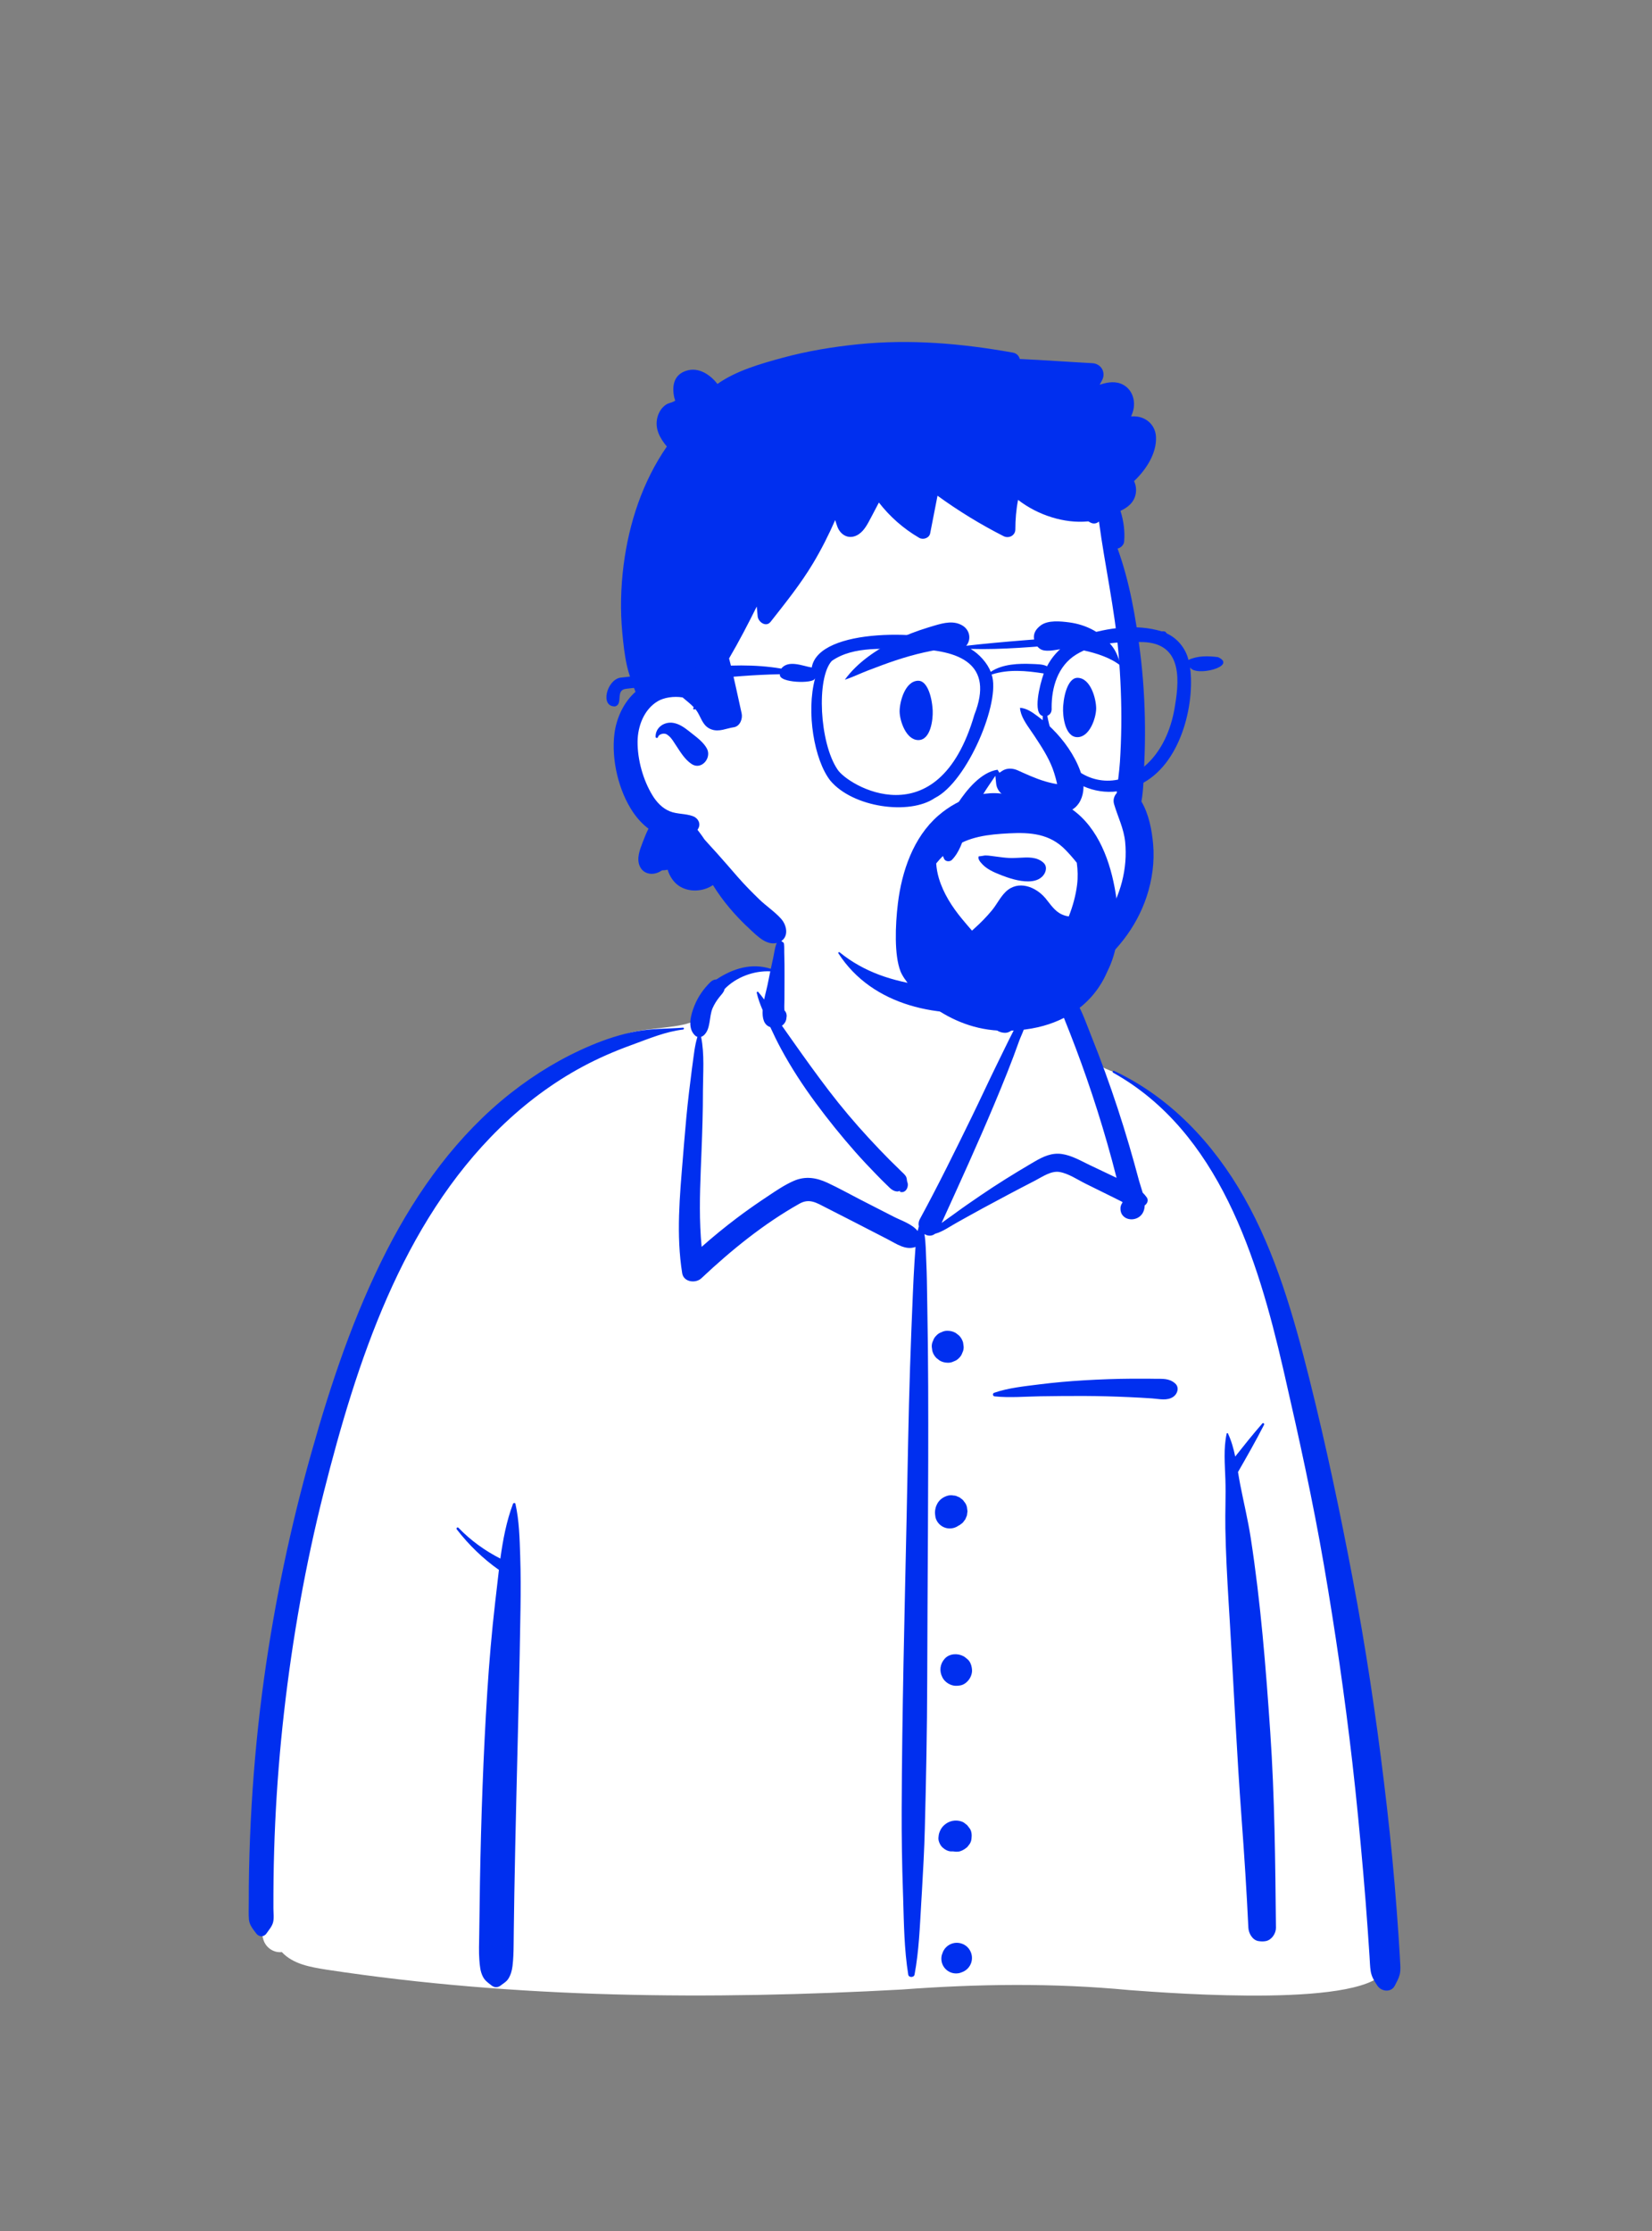 <svg width="240" height="324" viewBox="0 0 240 324" fill="none" xmlns="http://www.w3.org/2000/svg">
<rect x="0" y="0" width="240" height="324" fill="#808080" stroke="none"/>
<path fill-rule="evenodd" clip-rule="evenodd" d="M47.464 286.051C75.065 290.245 103.167 290.456 130.998 288.933C142.012 288.108 153.06 287.96 164.065 289.014C170.568 289.498 199.081 291.679 201.411 285.852C199.944 254.825 196.975 223.533 187.865 193.693C184.119 183.097 180.901 174.303 173.589 165.535C171.284 163.141 166.314 158.12 163.467 156.482C161 155.064 159.968 155.57 158.552 153.174C157.144 150.527 156.106 146.107 154.107 144.24C152.072 142.338 149.056 143.018 145.317 143.631C146.004 134.346 141.72 131.981 135.818 130.216C125.444 126.255 115.198 128.245 112.587 140.879C107.746 140.879 105.026 142.963 102.086 144.966C100.884 145.784 101.72 147.87 100.285 148.513C97.629 149.459 92.935 149.228 90.378 150.392C78.749 155.686 68.392 163.364 61.59 174.576C46.34 198.515 35.865 248.942 37.678 277.315C36.884 278.561 37.982 280.348 38.261 281.687C38.613 282.853 39.754 283.628 40.945 283.495C42.607 285.283 45.177 285.681 47.464 286.051Z" fill="white"/>
<path fill-rule="evenodd" clip-rule="evenodd" d="M161.709 155.78C161.54 155.686 161.689 155.444 161.859 155.524C170.045 159.365 176.324 166.105 180.743 173.892C185.318 181.955 187.926 191.11 190.174 200.058L190.255 200.382C192.652 209.954 194.691 219.625 196.526 229.319C198.384 239.137 199.876 249.015 201.076 258.934C201.67 263.838 202.199 268.751 202.612 273.674C202.818 276.135 203.005 278.597 203.174 281.06C203.241 282.045 203.304 283.03 203.359 284.016L203.398 284.755C203.431 285.426 203.511 286.099 203.345 286.76C203.202 287.331 202.9 287.847 202.635 288.371C202.109 289.406 200.67 289.236 200.104 288.371L199.939 288.119C199.564 287.539 199.252 287 199.134 286.277C199.021 285.578 199.016 284.845 198.965 284.139C198.871 282.839 198.791 281.539 198.7 280.239C198.508 277.502 198.293 274.767 198.055 272.034C197.583 266.639 197.078 261.249 196.457 255.869C195.354 246.308 193.969 236.772 192.337 227.286C190.742 218.02 188.727 208.848 186.624 199.688L186.406 198.74C182.724 182.746 177.048 164.327 161.709 155.78ZM74.522 218.408C74.582 218.248 74.841 218.211 74.885 218.408C75.436 220.892 75.491 223.45 75.575 225.992C75.658 228.501 75.655 231.02 75.618 233.53C75.483 242.754 75.23 251.97 75.011 261.193C74.902 265.806 74.799 270.42 74.721 275.033C74.691 276.764 74.666 278.494 74.645 280.225L74.619 282.507C74.607 283.516 74.58 284.513 74.457 285.521C74.376 286.184 74.203 286.816 73.837 287.385C73.578 287.788 73.208 287.993 72.847 288.267L72.779 288.319C72.319 288.683 71.835 288.686 71.379 288.319L71.247 288.215C70.811 287.874 70.435 287.608 70.157 287.069C69.77 286.321 69.709 285.507 69.643 284.682C69.543 283.431 69.609 282.161 69.622 280.906C69.648 278.389 69.683 275.873 69.727 273.356C69.889 264.126 70.209 254.894 70.793 245.681C71.068 241.341 71.441 236.987 71.941 232.665L72.036 231.855C72.188 230.583 72.326 229.289 72.482 227.99C70.155 226.353 68.109 224.365 66.364 222.111C66.236 221.945 66.447 221.713 66.602 221.873C68.385 223.72 70.429 225.192 72.692 226.349C73.063 223.631 73.573 220.928 74.522 218.408ZM113.406 136.132C113.438 136.108 113.488 136.097 113.518 136.132C114.019 136.716 113.917 137.608 113.933 138.347L113.935 138.416C113.971 139.497 113.978 140.575 113.974 141.657L113.963 145.1V145.1C113.962 145.573 113.923 146.066 113.948 146.542L113.96 146.727V146.727C114.223 146.996 114.345 147.385 114.256 147.776C114.24 148.277 113.978 148.695 113.596 148.958L114.415 150.121V150.121L115.235 151.283C116.925 153.68 118.633 156.057 120.414 158.389C122.229 160.766 124.166 163.054 126.193 165.254C127.183 166.329 128.191 167.389 129.221 168.425C129.64 168.846 130.069 169.257 130.494 169.672L130.916 170.089C131.165 170.339 131.479 170.586 131.645 170.902C131.742 171.089 131.765 171.549 131.799 171.625C132.112 172.312 131.579 173.409 130.692 173.066L130.732 173.039C130.894 172.927 130.79 172.925 130.422 173.034C130.19 173.033 129.972 172.98 129.768 172.874L129.707 172.841C129.421 172.695 129.165 172.413 128.932 172.187L128.874 172.132C128.342 171.633 127.834 171.103 127.324 170.582C126.258 169.493 125.217 168.381 124.209 167.239C122.197 164.961 120.291 162.591 118.485 160.147C116.646 157.658 114.936 155.041 113.466 152.317C112.908 151.283 112.396 150.229 111.906 149.163C110.952 148.857 110.73 147.841 110.796 146.697C110.444 145.877 110.127 145.039 109.939 144.184C109.914 144.066 110.064 143.956 110.155 144.058C110.46 144.405 110.743 144.775 111.014 145.154C111.178 144.352 111.386 143.614 111.483 143.143L111.906 141.066V141.066C109.522 140.941 106.909 141.921 105.265 143.637C105.177 144.084 104.833 144.404 104.498 144.821C104.115 145.299 103.781 145.835 103.532 146.395C102.98 147.637 103.291 149.467 102.219 150.378C102.107 150.473 101.983 150.539 101.854 150.58C102.362 153.075 102.132 155.825 102.121 158.357L102.12 158.58C102.123 161.413 102.028 164.249 101.919 167.08L101.807 169.882C101.663 173.62 101.569 177.358 101.932 181.075C103.59 179.607 105.304 178.205 107.076 176.87C108.242 175.992 109.431 175.145 110.641 174.33L111.625 173.672C112.804 172.882 114.011 172.068 115.302 171.502C116.99 170.761 118.595 171.016 120.225 171.775C121.848 172.532 123.422 173.41 125.014 174.23C126.633 175.064 128.256 175.89 129.877 176.719C130.951 177.268 132.525 177.764 133.313 178.774C133.363 178.551 133.422 178.328 133.49 178.106C133.412 177.767 133.442 177.401 133.632 177.052C136.28 172.186 138.729 167.204 141.161 162.228C142.392 159.71 143.562 157.162 144.796 154.645L145.995 152.194C146.195 151.785 146.396 151.377 146.598 150.97C146.901 150.36 147.216 149.756 147.522 149.147C147.651 148.89 147.813 148.635 147.939 148.375L147.998 148.245C148.001 148.239 148.292 147.325 148.067 147.412L148.048 147.421C147.934 147.486 147.842 147.342 147.916 147.25C148.233 146.857 148.675 147.205 148.856 147.568C149.355 148.568 148.441 150.138 148.089 151.095L148.07 151.149C146.979 154.238 145.744 157.27 144.478 160.291C142.05 166.084 139.443 171.787 136.841 177.501L136.81 177.599V177.599C137.365 177.174 137.957 176.788 138.465 176.412C139.744 175.463 141.061 174.562 142.376 173.663C144.788 172.015 147.265 170.476 149.782 168.997L150.286 168.702C151.544 167.969 152.79 167.375 154.283 167.595C155.67 167.799 156.959 168.544 158.212 169.15L158.341 169.212L162.213 171.053C161.799 169.402 161.351 167.759 160.883 166.122C159.972 162.929 158.968 159.763 157.88 156.626C156.864 153.694 155.765 150.794 154.604 147.918L154.254 147.054C153.78 145.87 153.309 144.578 151.955 144.214C150.602 143.849 149.049 144.39 147.813 143.618C147.7 143.548 147.714 143.363 147.85 143.328L148.614 143.136C150.047 142.779 151.726 142.421 153.081 142.768C154.556 143.145 155.776 144.383 156.491 145.67C157.286 147.102 157.847 148.704 158.451 150.23L158.546 150.471C159.239 152.198 159.905 153.936 160.543 155.685C161.818 159.181 162.978 162.719 164.029 166.288C164.535 168.009 165.015 169.738 165.477 171.47C165.609 171.969 165.828 172.573 166.008 173.203C166.214 173.404 166.408 173.628 166.591 173.884C166.894 174.308 166.677 174.805 166.3 175.058C166.285 175.492 166.189 175.9 165.959 176.25C165.06 177.615 162.683 177.263 162.78 175.428C162.794 175.147 162.904 174.879 163.069 174.652L163.065 174.615V174.615L163.046 174.548V174.548C162.633 174.35 162.219 174.13 161.782 173.914L157.719 171.906V171.906C156.542 171.324 155.238 170.425 153.93 170.203C152.71 169.997 151.422 170.906 150.374 171.455L150.306 171.49C147.772 172.789 145.257 174.132 142.751 175.485C141.528 176.146 140.321 176.834 139.103 177.503C138.084 178.062 136.984 178.865 135.839 179.181C135.35 179.561 134.769 179.51 134.302 179.222C134.516 180.544 134.503 181.901 134.568 183.253C134.656 185.06 134.67 186.872 134.699 188.681L134.71 189.359C134.787 193.359 134.829 197.36 134.844 201.361C134.898 215.608 134.74 229.859 134.704 244.106C134.685 251.264 134.543 258.428 134.357 265.583C134.279 268.615 134.114 271.643 133.936 274.671L133.838 276.322C133.631 279.806 133.508 283.329 132.864 286.766C132.78 287.214 132.021 287.225 131.947 286.766C131.353 283.083 131.32 279.319 131.206 275.593L131.182 274.848C131.045 270.847 130.98 266.849 130.994 262.846C131.045 248.593 131.415 234.35 131.718 220.101C131.87 212.943 131.973 205.781 132.209 198.624C132.328 195.043 132.462 191.465 132.62 187.885C132.691 186.287 132.76 184.69 132.866 183.095L132.914 182.411C132.947 181.965 132.973 181.524 133.006 181.087C131.564 181.614 130.246 180.639 128.949 179.972C127.454 179.202 125.961 178.432 124.465 177.664L122.969 176.898V176.898L119.975 175.37C118.626 174.681 117.587 173.996 116.149 174.804C110.968 177.711 106.208 181.58 101.893 185.64C101.066 186.419 99.317 186.21 99.108 184.905C98.213 179.33 98.757 173.675 99.214 168.084L99.383 166.008C99.587 163.528 99.809 161.049 100.105 158.58C100.238 157.475 100.37 156.371 100.516 155.269L100.628 154.442C100.811 153.135 100.93 151.836 101.319 150.583C101.196 150.543 101.078 150.478 100.973 150.378C99.803 149.268 100.367 147.341 100.901 146.02C101.428 144.716 102.232 143.578 103.238 142.599C103.458 142.385 103.767 142.247 104.078 142.24C106.519 140.622 109.197 139.815 111.984 140.698C112.062 140.324 112.142 139.95 112.226 139.577L112.311 139.204C112.528 138.279 112.609 136.751 113.406 136.132ZM138.422 282.222C139.179 282.013 140.008 282.233 140.563 282.788C141.118 283.343 141.338 284.173 141.129 284.93C141.025 285.303 140.836 285.627 140.563 285.902C140.308 286.155 140.011 286.336 139.671 286.445L139.592 286.468L139.468 286.52C139.088 286.622 138.708 286.622 138.329 286.52C137.966 286.418 137.651 286.234 137.384 285.969C137.118 285.701 136.934 285.386 136.833 285.023C136.731 284.643 136.731 284.263 136.833 283.883L136.884 283.76V283.76C136.989 283.387 137.177 283.063 137.45 282.788C137.725 282.515 138.049 282.326 138.422 282.222ZM183.394 206.719C183.518 206.576 183.72 206.759 183.643 206.911C182.463 209.225 181.148 211.522 179.856 213.777C179.959 214.402 180.062 215.022 180.18 215.626C180.684 218.202 181.3 220.731 181.702 223.331C183.147 232.676 183.898 242.124 184.541 251.553C185.187 261.017 185.27 270.484 185.367 279.966C185.375 280.788 184.743 281.743 183.896 281.898C183.509 281.969 183.219 281.955 182.832 281.898C181.951 281.768 181.399 280.758 181.362 279.966C181.109 274.667 180.769 269.374 180.375 264.083C179.677 254.702 179.251 245.297 178.687 235.907L178.488 232.625C178.275 229.069 178.08 225.51 178.017 221.949C177.974 219.589 178.1 217.23 178.023 214.874C177.951 212.698 177.731 210.332 178.21 208.194C178.228 208.114 178.355 208.094 178.391 208.171C178.89 209.22 179.206 210.362 179.449 211.527C180.734 209.901 182.042 208.272 183.394 206.719ZM99.226 149.243C99.406 149.23 99.399 149.501 99.226 149.521C96.704 149.814 94.268 150.84 91.887 151.713L91.683 151.787C89.278 152.66 86.932 153.676 84.675 154.886C80.263 157.252 76.21 160.303 72.628 163.796C58.324 177.739 51.805 197.846 47.029 216.741C44.375 227.239 42.487 237.914 41.264 248.672C40.659 253.992 40.232 259.332 39.982 264.681C39.855 267.422 39.774 270.166 39.741 272.91C39.723 274.315 39.718 275.721 39.72 277.127C39.721 277.771 39.836 278.582 39.664 279.207C39.504 279.787 39.053 280.297 38.72 280.779C38.325 281.352 37.616 281.322 37.215 280.779L37.068 280.582C36.641 280.015 36.223 279.474 36.162 278.733C36.097 277.939 36.143 277.121 36.14 276.324C36.133 274.717 36.153 273.11 36.185 271.504C36.247 268.426 36.368 265.349 36.548 262.275C36.914 256.037 37.517 249.811 38.379 243.622C39.912 232.622 42.21 221.726 45.219 211.035C48.059 200.949 51.423 190.894 56.215 181.552C60.664 172.878 66.501 164.809 74.203 158.747C77.784 155.928 81.683 153.579 85.887 151.809C88.007 150.917 90.234 150.188 92.498 149.773C94.737 149.362 96.966 149.42 99.226 149.243ZM138.856 264.395C139.256 264.392 139.702 264.48 140.045 264.701L140.503 265.056V265.056C140.627 265.215 140.751 265.375 140.874 265.536C141.161 265.91 141.199 266.514 141.139 266.96C141.125 267.257 141.037 267.534 140.874 267.79L140.525 268.242V268.242C140.19 268.516 139.91 268.711 139.504 268.843C139.291 268.911 139.087 268.926 138.883 268.915L138.815 268.911L138.856 268.916L138.784 268.908V268.908C138.718 268.903 138.651 268.896 138.585 268.886C138.539 268.881 138.494 268.877 138.448 268.871C138.404 268.867 138.362 268.866 138.318 268.87C137.802 268.918 137.283 268.625 136.916 268.289C136.586 267.986 136.289 267.343 136.335 266.887L136.355 266.696C136.39 266.375 136.418 266.248 136.554 265.925C136.687 265.611 136.872 265.334 137.123 265.1C137.605 264.652 138.195 264.4 138.856 264.395ZM137.257 240.875C137.943 240.128 139.12 240.073 139.97 240.525C140.177 240.635 140.367 240.812 140.549 240.96C141.009 241.332 141.19 242.003 141.215 242.568C141.24 243.127 140.946 243.791 140.549 244.177L140.453 244.27V244.27C140.216 244.501 139.877 244.701 139.546 244.762C139.011 244.86 138.563 244.857 138.065 244.647C137.638 244.467 137.269 244.177 137.019 243.783L136.978 243.716C136.961 243.689 136.945 243.661 136.929 243.632L136.907 243.589C136.431 242.673 136.559 241.636 137.257 240.875ZM137.612 217.232C137.921 217.135 138.23 217.121 138.539 217.19C138.749 217.191 138.945 217.244 139.126 217.349C139.323 217.404 139.494 217.504 139.639 217.648C139.813 217.751 139.953 217.89 140.056 218.065C140.262 218.29 140.4 218.553 140.472 218.856L140.555 219.474L140.472 220.092L140.238 220.648V220.648C140.173 220.732 140.108 220.816 140.043 220.9C139.939 221.075 139.8 221.215 139.625 221.319C139.511 221.432 139.38 221.517 139.234 221.575C138.717 221.946 138.027 222.068 137.414 221.898C137.05 221.797 136.733 221.612 136.465 221.346C136.199 221.077 136.014 220.761 135.913 220.397L135.871 220.106C135.817 219.716 135.808 219.5 135.918 219.004C135.967 218.785 136.107 218.478 136.181 218.348C136.495 217.796 137.009 217.417 137.612 217.232ZM164.45 200.222C165.338 200.215 166.225 200.217 167.113 200.227L167.778 200.236C168.892 200.253 169.847 200.138 170.723 200.912C171.359 201.473 171.079 202.415 170.475 202.838C169.561 203.478 168.414 203.156 167.362 203.086C166.254 203.011 165.144 202.95 164.034 202.9C161.885 202.804 159.735 202.742 157.583 202.733C155.437 202.724 153.287 202.744 151.14 202.779C148.956 202.814 146.682 203.018 144.51 202.792C144.212 202.76 144.145 202.368 144.439 202.266C146.486 201.558 148.788 201.328 150.933 201.057C153.145 200.778 155.357 200.58 157.583 200.452C159.87 200.32 162.16 200.238 164.45 200.222ZM137.608 193.265L137.681 193.267C138.072 193.268 138.438 193.36 138.779 193.543L138.851 193.583L139.32 193.945C139.607 194.235 139.806 194.576 139.916 194.969L139.999 195.585V195.585C140.011 195.904 139.944 196.202 139.799 196.478C139.706 196.765 139.546 197.014 139.32 197.224C139.11 197.45 138.862 197.61 138.574 197.703C138.319 197.837 138.046 197.904 137.755 197.905L137.681 197.903C137.263 197.902 136.873 197.796 136.512 197.587L136.043 197.224V197.224C135.756 196.935 135.557 196.594 135.447 196.201L135.364 195.585V195.585C135.352 195.266 135.419 194.968 135.564 194.692C135.657 194.404 135.817 194.156 136.043 193.945C136.253 193.72 136.501 193.56 136.789 193.466C137.044 193.332 137.317 193.265 137.608 193.265V193.265ZM144.478 138.807C144.978 138.083 145.882 138.727 145.753 139.308C145.787 140.942 145.871 142.527 146.242 144.127C146.412 144.86 146.635 145.593 146.979 146.264L147.123 146.547C147.568 147.426 147.914 148.255 147.314 149.22C147.032 149.675 146.522 150.016 145.968 149.993C143.514 149.887 143.177 146.47 143.028 144.562C142.874 142.598 143.353 140.439 144.478 138.807Z" fill="#002FEF"/>
<path fill-rule="evenodd" clip-rule="evenodd" d="M129.727 53.949C141.723 53.949 154.131 63.251 158.528 69.187C162.225 74.177 164.215 96.745 164.215 111.996C164.215 115.185 165.975 121.198 165.461 124.249C163.58 135.429 155.382 144.806 139.157 144.806C122.932 144.806 111.299 138.372 99.239 121.098C93.388 121.098 90.552 116.609 90.511 109.525C90.47 102.44 96.159 99.863 96.159 99.863C96.159 99.863 94.13 71.906 99.239 64.627C104.348 57.348 117.731 53.949 129.727 53.949Z" fill="white"/>
<path fill-rule="evenodd" clip-rule="evenodd" d="M124.679 49.996C132.253 49.229 139.675 49.874 147.139 51.207C147.709 51.311 148.032 51.685 148.153 52.135C151.668 52.296 155.188 52.554 158.699 52.746C159.973 52.816 160.696 54.075 160.115 55.212C159.999 55.438 159.878 55.658 159.755 55.878L159.909 55.827C160.966 55.488 162.107 55.321 163.136 55.859C164.446 56.544 164.959 58.055 164.67 59.446C164.596 59.801 164.471 60.141 164.33 60.473C164.617 60.454 164.906 60.46 165.194 60.498C166.723 60.701 167.86 61.874 167.94 63.436C168.058 65.795 166.539 68.187 164.75 69.876C165.01 70.411 165.109 71.04 165.001 71.679C164.786 72.941 163.857 73.696 162.78 74.189C163.229 75.616 163.441 77.108 163.316 78.632C163.274 79.141 162.829 79.561 162.359 79.665C164.11 84.486 164.996 89.663 165.633 94.707C166.087 98.296 166.311 101.906 166.339 105.522C166.352 107.155 166.325 108.789 166.257 110.422L166.229 111.034C166.144 112.799 166.14 114.652 165.823 116.398C166.905 118.239 167.34 120.524 167.524 122.587C167.752 125.14 167.391 127.773 166.586 130.202C163.548 139.378 154.379 145.169 145.17 146.674C136.645 148.067 126.781 146.192 121.799 138.446C121.721 138.324 121.888 138.222 121.985 138.303C125.549 141.202 129.684 142.496 134.175 143.126C141.942 144.212 150.671 142.369 156.903 137.483C159.895 135.137 162.052 131.721 163.001 128.046C163.485 126.167 163.651 124.208 163.461 122.274C163.267 120.313 162.399 118.639 161.851 116.785C161.668 116.159 161.862 115.578 162.244 115.164C162.352 113.659 162.606 112.142 162.703 110.641C162.81 108.935 162.876 107.23 162.899 105.522C162.944 101.98 162.796 98.431 162.498 94.904C161.953 88.445 160.506 82.143 159.656 75.739C159.342 76.021 158.891 76.137 158.419 75.89L158.37 75.863L158.112 75.716C158.097 75.716 158.08 75.718 158.065 75.72C156.301 75.891 154.472 75.646 152.782 75.119C151.013 74.57 149.372 73.725 147.905 72.598C147.627 74.012 147.51 75.441 147.508 76.882C147.506 77.782 146.554 78.25 145.797 77.865C142.444 76.161 139.242 74.198 136.201 71.992C135.846 73.811 135.492 75.631 135.134 77.453C134.997 78.155 134.103 78.438 133.531 78.104C131.254 76.778 129.287 75.043 127.685 72.981C127.366 73.592 127.045 74.204 126.722 74.814L126.236 75.728C125.756 76.626 125.114 77.62 124.064 77.907C122.953 78.211 122.025 77.491 121.651 76.485C121.537 76.172 121.432 75.851 121.335 75.527C120.388 77.69 119.319 79.803 118.111 81.819C116.298 84.844 114.122 87.538 111.952 90.303C111.293 91.142 110.165 90.341 110.074 89.525C110.021 89.046 109.977 88.564 109.939 88.084C108.674 90.636 107.355 93.164 105.918 95.619L106.124 96.426V96.426C106.717 98.81 107.209 101.21 107.745 103.606C107.917 104.38 107.507 105.485 106.604 105.617C105.525 105.774 104.504 106.325 103.399 105.946C102.195 105.532 101.956 104.49 101.388 103.503C101.274 103.306 101.142 103.125 101 102.954L100.964 103.001V103.001C100.875 103.117 100.664 102.99 100.717 102.857L100.779 102.703V102.703C100.29 102.184 99.705 101.752 99.168 101.286C97.89 101.071 96.453 101.307 95.572 101.826C93.567 103.009 92.647 105.448 92.627 107.691C92.604 110.316 93.417 113.266 94.791 115.511C95.395 116.498 96.223 117.389 97.317 117.827C98.403 118.262 99.58 118.127 100.685 118.537C101.416 118.81 101.866 119.622 101.425 120.357C101.395 120.408 101.361 120.454 101.329 120.503L101.658 120.939C101.884 121.241 102.12 121.565 102.339 121.902C102.901 122.549 103.493 123.172 104.066 123.808C105.124 124.981 106.151 126.186 107.192 127.376C108.175 128.498 109.214 129.553 110.285 130.59C111.297 131.573 112.561 132.4 113.49 133.448C114.394 134.471 114.639 136.257 113.152 136.849C111.506 137.505 110.049 135.967 108.942 134.941L108.895 134.898C106.864 133.028 105.031 130.892 103.574 128.54C102.132 129.522 100.045 129.616 98.609 128.634C97.853 128.117 97.273 127.249 96.991 126.304C96.725 126.364 96.46 126.398 96.201 126.394C96.068 126.472 95.934 126.547 95.799 126.617C94.727 127.175 93.411 126.926 92.921 125.74C92.475 124.663 92.935 123.441 93.337 122.403L93.42 122.189C93.648 121.598 93.899 120.953 94.212 120.346C93.342 119.691 92.598 118.877 91.968 117.952C89.853 114.834 88.797 110.275 89.264 106.556C89.545 104.311 90.599 101.986 92.325 100.473L92.262 100.308V100.308C91.778 99.08 91.338 97.848 91.053 96.55C90.72 95.033 90.557 93.461 90.409 91.916C90.097 88.652 90.181 85.315 90.597 82.065C91.379 75.946 93.361 69.939 96.878 64.848C95.881 63.654 95.091 62.248 95.503 60.632C95.691 59.889 96.12 59.186 96.766 58.761C97.123 58.526 97.548 58.491 97.905 58.296L98.012 58.237C98.169 58.145 98.049 58.155 97.956 57.73C97.586 56.03 97.892 54.388 99.762 53.824C101.522 53.294 103.187 54.42 104.228 55.762C106.954 53.828 110.545 52.816 113.704 51.956C117.295 50.981 120.979 50.373 124.679 49.996ZM95.241 106.997C95.228 105.613 96.54 104.759 97.831 104.986C98.698 105.136 99.421 105.654 100.1 106.189L100.431 106.451C101.258 107.101 102.208 107.801 102.701 108.72C103.423 110.077 101.896 111.903 100.47 110.952C99.492 110.296 98.865 109.245 98.223 108.269L98.156 108.168C97.865 107.731 97.609 107.266 97.21 106.915L97.123 106.839C96.992 106.727 96.851 106.625 96.682 106.577C96.355 106.483 95.749 106.614 95.604 107.004L95.591 107.044C95.539 107.241 95.243 107.198 95.241 106.997Z" fill="#002FEF"/>
<path fill-rule="evenodd" clip-rule="evenodd" d="M149.372 128.003C148.022 128.014 146.504 127.507 145.489 127.11L145.224 127.005C144.346 126.653 143.443 126.249 142.77 125.571C142.555 125.351 142.326 125.101 142.21 124.839C142.141 124.685 142.113 124.526 142.179 124.368C142.422 124.344 142.653 124.313 142.871 124.273C142.975 124.254 143.075 124.235 143.151 124.234C143.433 124.232 143.712 124.268 143.99 124.303C144.03 124.308 144.07 124.313 144.111 124.318C144.327 124.345 144.543 124.374 144.758 124.403C145.384 124.487 146.007 124.571 146.642 124.601C147.101 124.623 147.582 124.597 148.067 124.571C149.325 124.502 150.626 124.409 151.595 125.291C151.849 125.521 151.955 125.812 151.955 126.109C151.955 126.469 151.804 126.835 151.573 127.123C151.05 127.774 150.244 127.996 149.372 128.003ZM156.736 116.649C156.148 117.531 155.17 118.098 153.828 118.036C151.163 117.915 147.982 116.909 145.749 115.454C145.168 115.075 144.791 114.47 144.723 113.821L144.603 112.667L143.953 113.628C143.885 113.728 143.817 113.828 143.749 113.928C143.561 114.203 143.373 114.478 143.195 114.76C142.514 115.842 141.89 116.936 141.323 118.082C140.921 118.894 140.628 119.803 140.334 120.719C139.837 122.266 139.357 123.787 138.296 124.874C138.135 125.039 137.888 125.098 137.662 125.069C137.463 125.043 137.268 124.945 137.173 124.751C135.905 122.171 137.61 119.062 138.994 116.9L139.141 116.674C140.424 114.721 142.519 112.136 144.919 111.785L145.194 112.223L145.593 111.957C146.247 111.521 147.109 111.541 147.864 111.882L148.619 112.223C150.025 112.854 151.411 113.436 152.932 113.755C153.043 113.778 153.154 113.8 153.264 113.82C153.369 113.839 153.474 113.857 153.579 113.873C153.557 113.77 153.532 113.666 153.508 113.564C153.482 113.455 153.456 113.345 153.428 113.237C153.4 113.124 153.369 113.012 153.338 112.901C153.216 112.457 153.079 112.018 152.916 111.587C152.302 109.968 151.321 108.454 150.367 107.01L150.255 106.84C150.118 106.633 149.969 106.418 149.814 106.194C149.07 105.123 148.245 103.96 148.186 102.792C149.174 102.854 150 103.468 150.727 104.002C151.725 104.735 152.65 105.573 153.49 106.484C155.117 108.25 156.578 110.508 157.219 112.842C157.585 114.178 157.424 115.616 156.736 116.649V116.649ZM130.694 103.334L130.694 103.287C130.697 101.939 131.481 98.862 133.421 98.862C134.632 98.862 135.368 100.956 135.495 103.115L135.5 103.203C135.556 104.545 135.188 107.479 133.421 107.479C131.635 107.479 130.712 104.7 130.694 103.334V103.334ZM159.248 102.912L159.248 102.864C159.245 101.516 158.46 98.439 156.521 98.439C155.34 98.439 154.611 100.43 154.457 102.53L154.446 102.692C154.37 103.989 154.714 107.056 156.521 107.056C158.307 107.056 159.229 104.277 159.248 102.912V102.912ZM137.226 94.213C136.969 94.243 136.713 94.283 136.457 94.324C135.711 94.442 134.97 94.585 134.233 94.751C132.834 95.067 131.446 95.466 130.085 95.917C128.811 96.339 127.556 96.816 126.303 97.293C126.236 97.319 126.169 97.344 126.102 97.37C125.659 97.538 125.218 97.727 124.775 97.916C124.102 98.204 123.425 98.494 122.735 98.713C124.554 96.196 127.357 94.332 130.054 92.998C131.593 92.236 133.226 91.623 134.868 91.12L135.783 90.844C137.13 90.447 138.602 90.08 139.867 90.872C140.368 91.186 140.687 91.673 140.788 92.2C140.886 92.717 140.774 93.27 140.417 93.733C140.106 94.135 139.719 94.365 139.307 94.443C138.852 94.53 138.37 94.435 137.932 94.2C137.58 94.174 137.477 94.184 137.373 94.195L137.226 94.213ZM157.486 94.469C156.584 94.273 155.692 94.195 154.767 94.223C154.349 94.235 153.944 94.3 153.541 94.365C152.914 94.466 152.29 94.57 151.615 94.448C151.262 94.384 150.962 94.178 150.731 93.909C150.46 93.594 150.281 93.192 150.223 92.81C150.164 92.415 150.223 92.07 150.369 91.765C150.541 91.405 150.832 91.101 151.183 90.835C152.246 90.03 154.07 90.224 155.324 90.386C156.564 90.548 157.796 90.932 158.892 91.543C159.973 92.146 160.913 92.958 161.646 93.95C162.265 94.787 162.556 95.75 162.856 96.73C161.442 95.543 159.277 94.858 157.486 94.469Z" fill="#002FEF"/>
<path fill-rule="evenodd" clip-rule="evenodd" d="M154.773 123.403C155.352 123.997 155.908 124.633 156.432 125.29C156.578 126.335 156.611 127.391 156.478 128.482C156.284 130.063 155.853 131.608 155.27 133.091C154.925 133.043 154.585 132.946 154.254 132.793C153.202 132.309 152.614 131.335 151.902 130.475C150.485 128.765 147.899 127.755 146.09 129.528C145.304 130.299 144.802 131.367 144.1 132.214C143.329 133.146 142.463 134.032 141.559 134.835C141.447 134.936 141.33 135.046 141.21 135.154C140.707 134.579 140.213 134 139.729 133.413C138.29 131.663 137.048 129.725 136.395 127.539C136.188 126.846 136.059 126.123 136.009 125.394C136.649 124.599 137.38 123.877 138.21 123.278C140.714 121.471 143.597 121.178 146.597 121.021C149.701 120.861 152.496 121.072 154.773 123.403M162.345 131.787C162.225 130.578 162.039 129.321 161.764 128.065C160.761 123.407 158.587 118.764 154.228 116.636C152.166 115.628 149.823 115.272 147.601 115.759C143.701 114.298 139.37 115.788 136.3 118.46C132.679 121.611 131.008 126.556 130.446 131.189C130.055 134.412 129.908 138.719 130.822 141.057C131.736 143.396 137.546 149.649 145.839 149.693C157.651 149.755 160.522 141.786 160.871 141.089C162.326 138.189 162.664 134.987 162.345 131.787" fill="#002FEF"/>
<path fill-rule="evenodd" clip-rule="evenodd" d="M170.723 102.353C168.709 115.983 154.648 117.49 152.15 103.959C152.551 103.784 152.839 103.438 152.779 102.767C152.765 99.818 153.68 96.701 156.339 95.062C159.087 93.37 162.302 93.202 165.482 93.244C171.55 93.1 171.423 98.174 170.723 102.353M149.949 96.426C148.044 96.345 145.635 96.412 143.929 97.573C143.46 96.31 142.242 94.961 141.01 94.239C145.587 94.373 150.298 93.923 154.908 93.573C153.805 94.326 152.778 95.456 152.111 96.764C151.491 96.433 150.604 96.464 149.949 96.426M141.555 103.798C136.274 121.982 123.093 114.056 121.656 111.726C119.064 107.87 118.576 98.496 120.834 95.989C124.066 93.723 128.641 94.306 132.459 94.25C139.474 94.345 144.455 96.444 141.555 103.798M176.958 95.435C175.524 95.247 173.99 95.21 172.657 95.841C172.246 94.095 170.956 92.635 169.501 91.993C169.324 91.772 169.351 91.653 168.749 91.686C165.053 90.575 160.917 91.163 157.365 92.302C151.755 92.775 145.87 93.147 140.213 93.799C134.914 91.418 118.923 91.069 117.929 96.937C116.679 96.75 114.55 95.765 113.5 97.1C105.795 95.794 97.833 97.61 90.094 98.419C88.147 98.778 87.143 102.645 89.354 102.592C90.597 102.254 89.316 100.184 90.99 100.028C98.456 99.212 105.759 98.055 113.302 97.919C113.04 99.222 118.291 99.307 118.369 98.546C118.38 98.552 118.392 98.556 118.403 98.561C117.106 103.399 118.277 110.361 120.622 113.361C123.908 117.289 132.157 118.416 135.814 115.889C140.532 113.556 145.441 101.847 144.062 97.957C146.564 97.163 149.038 97.401 151.635 97.805C151.04 99.486 150.014 103.621 151.491 103.98C151.22 112.191 158.689 117.314 165.575 113.946C171.536 111.147 173.62 102.288 172.891 96.91C173.633 98.344 179.862 96.783 176.958 95.435" fill="#002FEF"/>
</svg>
